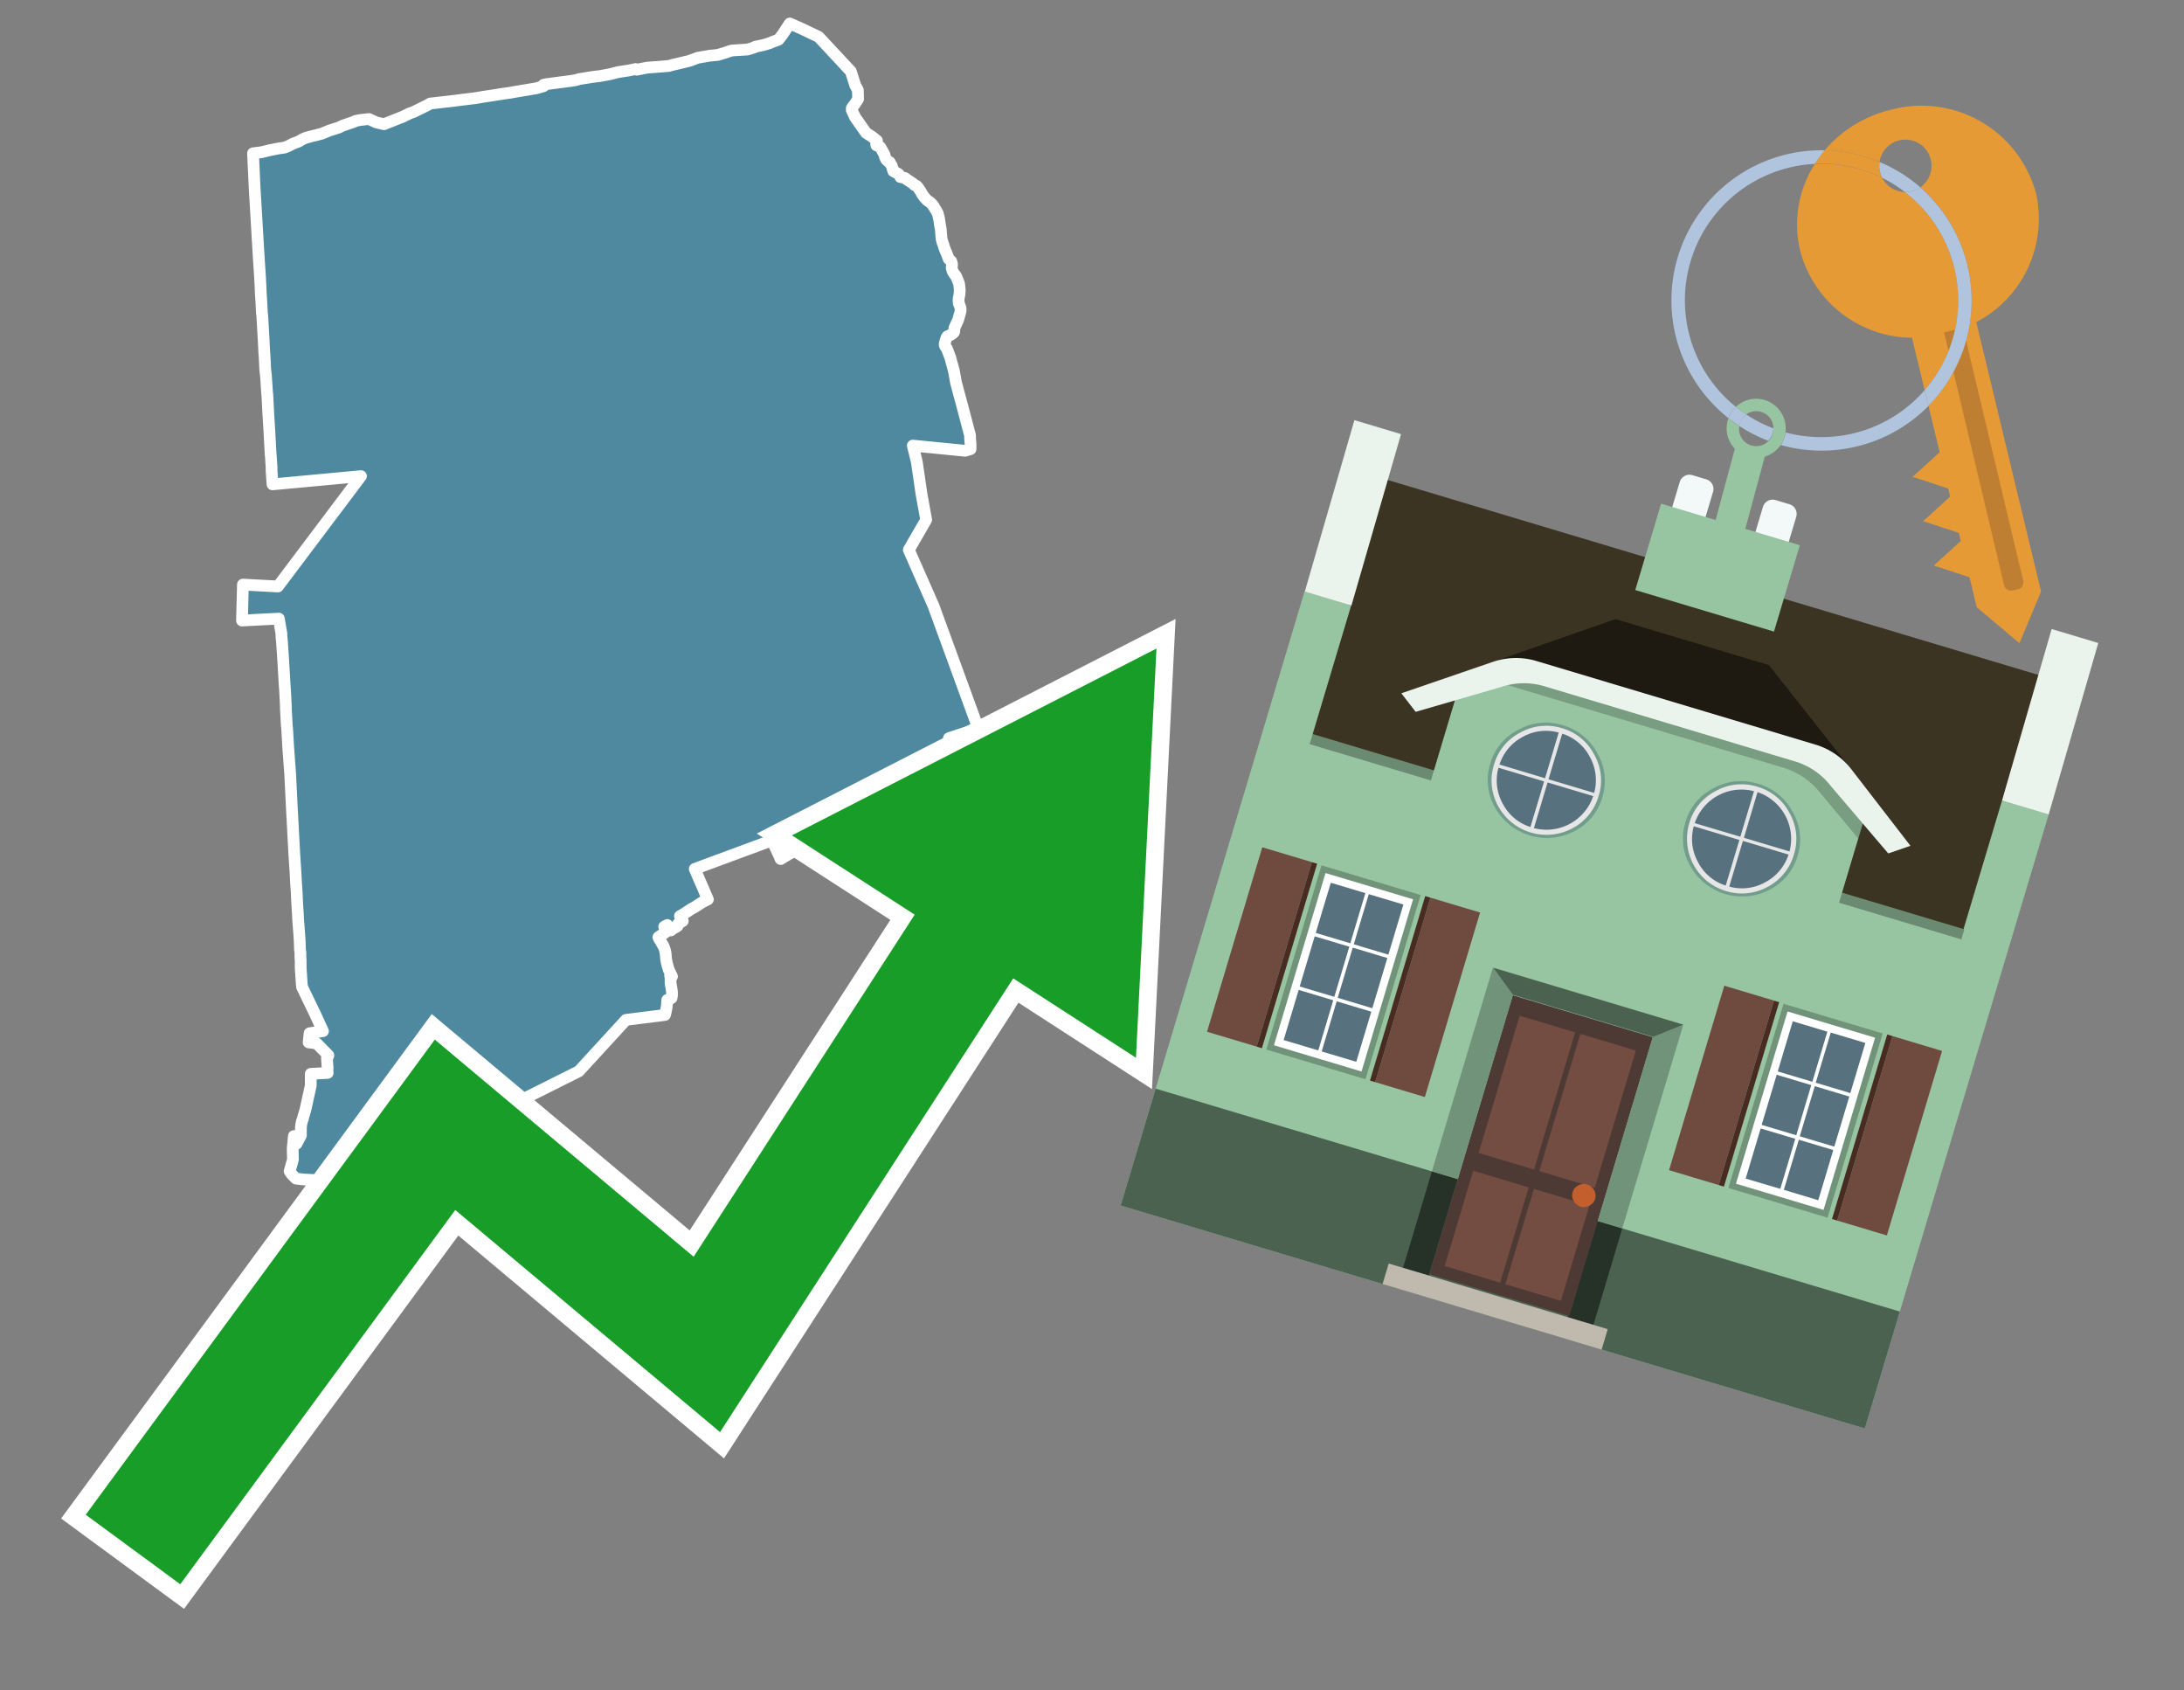 <svg id="Text" xmlns="http://www.w3.org/2000/svg" width="93.05" height="72" viewBox="0 0 93.05 72"><rect x="0" y="0" width="93.05" height="72" fill="#808080" stroke="none"/><polygon points="15.38,20.28 11.61,20.63 11.57,20.05 11.57,19.91 11.54,19.44 11.53,19.36 11.48,18.42 11.43,17.6 11.39,16.81 11.38,16.75 11.33,15.99 11.3,15.73 11.29,15.54 11.29,15.51 11.27,15.13 11.26,15.03 11.25,14.81 11.23,14.42 11.18,13.55 11.17,13.4 11.16,13.36 11.15,13.17 11.14,12.95 11.11,12.47 11.1,12.21 11.08,11.83 11.04,11.21 11.01,10.74 10.85,8.03 10.78,6.53 11.16,6.48 11.48,6.4 11.73,6.35 11.88,6.32 12.11,6.29 12.27,6.23 12.48,6.12 12.72,6.03 12.89,5.93 13.03,5.87 13.32,5.79 13.46,5.76 13.72,5.69 13.89,5.62 13.96,5.59 14.06,5.55 14.16,5.52 14.44,5.43 14.58,5.36 14.87,5.26 15.1,5.18 15.15,5.15 15.36,5.11 15.72,5.07 16.02,5.21 16.36,5.29 17.19,4.96 17.28,4.91 17.35,4.88 17.45,4.83 17.62,4.77 18.17,4.5 18.33,4.41 19.38,4.29 19.68,4.25 20.26,4.18 20.54,4.13 20.81,4.09 21.45,3.99 21.74,3.95 21.9,3.92 22.85,3.76 23.16,3.67 23.16,3.61 23.31,3.58 23.54,3.55 24.37,3.44 24.55,3.41 24.67,3.37 25.04,3.31 25.3,3.27 25.56,3.24 25.72,3.21 25.94,3.17 26.07,3.14 26.34,3.07 26.8,3 27.08,2.94 27.13,2.97 27.42,2.91 27.59,2.88 28.12,2.84 28.49,2.81 28.67,2.76 29.18,2.64 29.38,2.59 29.46,2.56 29.73,2.46 30.02,2.41 30.26,2.37 30.58,2.34 30.91,2.24 31.08,2.18 31.19,2.15 31.84,2.11 31.95,2.08 32.13,2.02 32.18,1.99 32.38,1.95 32.59,1.9 32.81,1.83 32.95,1.77 33.09,1.72 33.17,1.69 33.34,1.47 33.55,1.15 33.65,1 34.1,1.2 34.19,1.24 34.46,1.37 34.88,1.57 36.25,3.04 36.44,3.64 36.53,3.8 36.55,3.84 36.56,4.22 36.4,4.46 36.34,4.53 36.31,4.58 36.29,4.61 36.29,4.65 36.29,4.69 36.43,4.99 36.45,5.02 36.9,5.66 37.15,5.82 37.36,5.99 37.33,6.15 37.34,6.19 37.5,6.26 37.68,6.58 37.69,6.61 37.7,6.67 37.71,6.7 37.73,6.74 37.75,6.78 37.77,6.81 37.81,6.85 37.86,6.88 37.91,6.91 37.93,6.97 37.99,7.05 38.05,7.26 38.06,7.29 38.23,7.38 38.28,7.41 38.32,7.46 38.36,7.54 38.55,7.58 38.63,7.64 38.72,7.7 38.84,7.78 38.9,7.82 38.96,7.88 39.04,7.91 39.07,7.94 39.1,7.97 39.12,8 39.23,8.16 39.3,8.29 39.34,8.34 39.38,8.4 39.41,8.43 39.47,8.5 39.5,8.53 39.54,8.56 39.62,8.61 39.66,8.65 39.69,8.68 39.73,8.72 39.76,8.77 39.79,8.8 39.81,8.85 39.85,8.91 39.89,8.97 39.91,9.01 39.94,9.06 39.96,9.11 39.97,9.16 40,9.28 40.02,9.37 40.02,9.4 40.03,9.43 40.03,9.46 40.05,9.59 40.08,9.75 40.11,10.11 40.12,10.2 40.14,10.25 40.15,10.31 40.19,10.41 40.23,10.55 40.25,10.59 40.26,10.63 40.35,10.84 40.42,11.03 40.53,11.13 40.56,11.24 40.56,11.29 40.56,11.32 40.55,11.35 40.55,11.39 40.55,11.42 40.57,11.5 40.59,11.56 40.67,11.69 40.71,11.73 40.73,11.76 40.79,11.9 40.86,12.08 40.87,12.14 40.88,12.24 40.89,12.37 40.88,12.53 40.86,12.64 40.85,12.68 40.84,12.75 40.84,12.79 40.84,12.83 40.85,12.88 40.85,12.92 40.89,13.02 40.92,13.11 40.93,13.21 40.92,13.27 40.82,13.63 40.74,13.8 40.72,13.85 40.69,13.91 40.67,13.96 40.66,13.99 40.66,14.02 40.66,14.11 40.65,14.14 40.63,14.17 40.57,14.22 40.51,14.26 40.36,14.33 40.33,14.37 40.29,14.49 40.27,14.56 40.25,14.65 40.25,14.69 40.26,14.73 40.34,14.85 40.37,14.92 40.49,15.24 40.55,15.47 40.58,15.57 40.63,15.76 40.64,15.79 40.73,16.29 40.83,16.67 40.98,17.22 41.32,18.51 41.33,18.55 41.33,18.58 41.33,18.66 41.35,18.91 41.35,19.13 41.12,19.2 38.89,18.98 39.06,19.67 39.26,21.04 39.46,22.14 38.72,23.42 39.77,25.8 41.68,31.03 40.43,31.44 40.75,32.29 40.73,32.36 40.73,32.43 40.65,32.46 40.41,32.53 40.18,32.61 40.06,32.66 39.95,32.7 39.87,32.74 39.72,32.83 39.57,32.91 39.48,32.96 39.4,33.01 39.16,33.14 39.02,33.22 39.04,33.31 38.88,33.41 38.89,33.44 38.8,33.48 38.68,33.52 38.62,33.55 38.65,33.63 38.57,33.67 38.45,33.74 38.32,33.8 38.22,33.85 38.11,33.92 37.93,34.03 37.8,34.11 37.68,34.19 37.61,34.23 37.52,34.29 37.46,34.32 37.33,34.4 37.24,34.45 37.2,34.48 37,34.6 36.91,34.66 36.83,34.71 36.77,34.74 36.61,34.84 36.49,34.91 36.43,34.95 36.4,34.98 36.34,35.02 36.2,35.11 35.98,35.25 35.89,35.3 35.63,35.47 35.53,35.53 35.49,35.56 35.41,35.61 35.34,35.65 34.85,35.69 33.85,36.24 33.49,36.45 33.26,36.59 33.24,36.56 33.22,36.49 32.97,35.96 32.9,35.79 29.6,37.01 30.16,38.31 29.92,38.43 29.78,38.52 29.58,38.65 29.48,38.7 29.43,38.73 29.28,38.83 29.13,38.93 28.97,39.02 29.09,39.23 29.04,39.26 28.94,39.32 28.89,39.35 28.87,39.44 28.78,39.5 28.72,39.53 28.63,39.59 28.58,39.63 28.43,39.4 28.3,39.47 28.37,39.7 28.3,39.75 28.12,39.87 28.05,39.92 28.08,39.98 28.09,40.01 28.14,40.07 28.19,40.17 28.23,40.24 28.26,40.28 28.27,40.32 28.29,40.35 28.31,40.4 28.33,40.47 28.34,40.52 28.35,40.55 28.36,40.63 28.37,40.74 28.38,40.85 28.39,40.91 28.4,40.97 28.43,41.09 28.48,41.26 28.49,41.3 28.63,41.59 28.55,41.55 28.57,41.64 28.57,41.68 28.57,41.84 28.57,41.88 28.61,42.1 28.62,42.18 28.63,42.24 28.63,42.29 28.63,42.4 28.62,42.46 28.61,42.51 28.53,42.56 28.43,42.59 28.42,42.7 28.42,42.75 28.41,42.85 28.4,42.91 28.38,43.03 28.35,43.16 28.33,43.23 26.67,43.44 24.66,45.63 21.62,47.15 21.08,47.07 20.71,47.4 21.12,47.67 21.08,48.63 20.73,49.15 20.52,49.46 20.19,49.5 20.23,49.75 20.3,49.84 20.5,50.12 20.53,50.17 20.68,50.43 20.78,50.6 20.99,50.97 21,51 20.62,50.92 20.4,50.86 20.16,50.8 19.94,50.75 19.75,50.7 19.61,50.67 19.11,50.55 19.01,50.52 18.86,50.48 18.49,50.4 16.58,50.83 15.68,50.63 14.74,50.35 14.5,50.32 12.95,50.24 12.61,50.2 12.44,50.03 12.41,49.99 12.34,49.89 12.48,49.39 12.47,48.91 12.52,48.39 12.59,48.45 12.63,48.72 12.82,48.36 12.82,48.02 12.83,47.95 12.84,47.86 12.85,47.83 12.86,47.76 12.88,47.72 12.91,47.64 12.91,47.61 13.01,47.28 13.24,46.24 13.24,45.74 13.96,45.7 13.95,45.6 13.96,45.46 13.95,45.39 13.93,45.06 13.96,45.03 13.99,44.95 13.49,44.44 13.15,44.4 13.19,44.01 13.76,43.92 13.43,43.2 12.87,42.04 12.87,42 12.86,41.96 12.83,41.52 12.83,41.48 12.82,41.4 12.82,41.37 12.81,41.23 12.81,41.18 12.81,41.14 12.81,41.03 12.81,40.88 12.8,40.82 12.8,40.79 12.8,40.7 12.8,40.66 12.8,40.6 12.78,40.43 12.77,40.13 12.77,40.1 12.76,39.95 12.75,39.79 12.7,39.15 12.7,39.12 12.69,38.9 12.68,38.77 12.65,38.27 12.65,38.18 12.64,37.99 12.61,37.56 12.59,37.15 12.56,36.71 12.54,36.39 12.44,34.53 12.37,33.11 12.37,33.06 12.28,31.84 12.23,30.99 12.22,30.92 12.18,30.2 12.18,30.09 12.16,29.69 12.14,29.33 12.13,29.22 12.07,28.18 12.03,27.58 12.02,27.44 12.02,27.4 12.01,27.32 12.01,27.27 12,27.21 12,27.18 11.99,27.11 11.99,26.99 11.88,26.35 10.31,26.43 10.35,24.9 11.84,24.98 " fill="#4e89a0" stroke="#fff" stroke-linejoin="round" stroke-width="0.5"/><polygon points="49.272 27.624 33.741 35.58 38.97 38.959 29.553 53.529 18.525 44.281 3.652 64.518 7.681 67.479 19.396 51.538 30.678 60.999 43.169 41.673 48.398 45.053 49.272 27.624" fill="none" stroke="#fff" stroke-miterlimit="10" stroke-width="1.5"/><polygon points="49.272 27.624 33.741 35.58 38.97 38.959 29.553 53.529 18.525 44.281 3.652 64.518 7.681 67.479 19.396 51.538 30.678 60.999 43.169 41.673 48.398 45.053 49.272 27.624" fill="#179d28"/><path d="M80.19,7.577a1.16,1.16,0,0,1-.094-.251,1.114,1.114,0,0,1-.018-.429A6.367,6.367,0,0,0,77.743,6.4a5.269,5.269,0,0,0-.423.577c.1,0,.192-.007.288-.007A5.794,5.794,0,0,1,80.19,7.577Z" fill="#e69a35"/><path d="M77.608,6.4A6.394,6.394,0,0,0,73.64,17.81a1.26,1.26,0,0,1,.317-.48A5.821,5.821,0,0,1,77.32,6.981a5.269,5.269,0,0,1,.423-.577Z" fill="#b0c4de"/><path d="M84.2,13.72a4.962,4.962,0,0,0,2.545-5.48,5.047,5.047,0,0,0-6.179-3.566A5.322,5.322,0,0,0,77.743,6.4a6.367,6.367,0,0,1,2.335.493,1.114,1.114,0,1,1,1.736,1.084,6.392,6.392,0,0,1,.347,9.3l.479,1.985-.438.4-.716.648.92.3.6.2.082.341-.438.4-.716.648.92.3.605.2.082.341-.438.4-.716.649.92.3.605.2.307,1.274,1.821,1.534.921-2.2Z" fill="#e69a35"/><path d="M81.154,8.179a1.115,1.115,0,0,1-.964-.6,5.794,5.794,0,0,0-2.582-.6c-.1,0-.192,0-.288.007a4.783,4.783,0,0,0-.625,3.685,4.962,4.962,0,0,0,4.765,3.715L82,16.617a5.82,5.82,0,0,0-.846-8.438Z" fill="#e69a35"/><path d="M74.1,18.142a6.386,6.386,0,0,0,1.232.63.73.73,0,0,0,.224-.527h0a5.783,5.783,0,0,1-1.159-.593A.733.733,0,0,0,74.1,18.142Z" fill="#b0c4de"/><path d="M74.4,17.652q-.228-.152-.44-.322a1.26,1.26,0,0,0-.317.48c.148.117.3.228.46.332A.733.733,0,0,1,74.4,17.652Z" fill="#b0c4de"/><path d="M74.824,16.984a1.257,1.257,0,0,0-.867.346c.141.114.288.222.44.322a.731.731,0,0,1,1.159.593h0a.732.732,0,1,1-1.463,0,.7.7,0,0,1,.007-.1c-.158-.1-.312-.215-.46-.332a1.258,1.258,0,0,0,.273,1.3l-.979,3.635,1.275.341.98-3.639a1.266,1.266,0,0,0,.681-.5,1.249,1.249,0,0,0,.2-.538,1.328,1.328,0,0,0,.012-.168A1.262,1.262,0,0,0,74.824,16.984Z" fill="#97c4a1"/><path d="M85.974,25.1l-.226.053a.3.3,0,0,1-.362-.223l-2.56-10.777.81-.193L86.2,24.736A.3.3,0,0,1,85.974,25.1Z" fill="#bf7f32"/><path d="M80.1,7.326a1.16,1.16,0,0,0,.094.251,5.833,5.833,0,0,1,.964.6,1.137,1.137,0,0,0,.287-.031,1.108,1.108,0,0,0,.373-.167A6.371,6.371,0,0,0,80.078,6.9,1.114,1.114,0,0,0,80.1,7.326Z" fill="#b0c4de"/><path d="M77.608,18.618a5.836,5.836,0,0,1-1.534-.2,1.24,1.24,0,0,1-.2.537,6.4,6.4,0,0,0,6.291-1.666L82,16.617A5.807,5.807,0,0,1,77.608,18.618Z" fill="#b0c4de"/><path d="M81.814,7.981a1.108,1.108,0,0,1-.373.167,1.137,1.137,0,0,1-.287.031A5.82,5.82,0,0,1,82,16.617l.161.667a6.392,6.392,0,0,0-.347-9.3Z" fill="#b0c4de"/><polygon points="83.79 39.753 55.78 31.364 58.988 20.404 86.964 28.783 83.79 39.753 83.79 39.753" fill="#3c3422" fill-rule="evenodd"/><polygon points="81.705 53.32 87.284 34.692 85.297 34.097 83.656 39.575 55.926 31.269 57.567 25.791 55.579 25.196 47.746 51.348 79.451 60.844 81.705 53.32" fill="#97c4a1" fill-rule="evenodd"/><rect x="69.522" y="21.148" width="0.444" height="28.983" transform="translate(15.592 92.226) rotate(-73.326)" opacity="0.3"/><polygon points="87.284 34.692 85.297 34.097 87.411 26.793 89.398 27.388 87.284 34.692 87.284 34.692" fill="#eaf3ec" fill-rule="evenodd"/><polygon points="57.578 25.794 55.591 25.199 57.705 17.896 59.692 18.491 57.578 25.794 57.578 25.794" fill="#eaf3ec" fill-rule="evenodd"/><polygon points="79.451 60.844 80.943 55.865 49.238 46.369 47.747 51.348 79.451 60.844 79.451 60.844" fill="#4c6251" fill-rule="evenodd"/><path d="M71.566,20.528l-.522,1.743,1.418.425.523-1.744a.432.432,0,0,0-.289-.536l-.593-.177A.431.431,0,0,0,71.566,20.528Z" fill="#f3f9f8" fill-rule="evenodd"/><path d="M75.111,21.589l-.522,1.743,1.418.425.522-1.743a.43.43,0,0,0-.289-.536l-.593-.178A.43.43,0,0,0,75.111,21.589Z" fill="#f3f9f8" fill-rule="evenodd"/><polygon points="75.368 28.329 68.829 26.37 63.807 28.121 78.733 32.591 75.368 28.329" fill="#1e1a11"/><polygon points="78.248 32.422 64.442 28.287 62.236 28.998 60.064 36.247 77.453 41.455 79.651 34.116 78.248 32.422" fill="#97c4a1"/><path d="M77.74,32.516S65.088,28.725,65,28.7l-.938.43,11.892,3.562a3.175,3.175,0,0,1,1.532,1l1.685,2.02.327-1.09Z" fill-rule="evenodd" opacity="0.2"/><path d="M77.35,31.716,65.458,28.154a3.041,3.041,0,0,0-1.854.037l-3.9,1.339.611.79,3.626-1.054a3.045,3.045,0,0,1,1.855-.037l10.673,3.2A3.028,3.028,0,0,1,78,33.477l2.45,2.874.945-.325-2.518-3.26A3.036,3.036,0,0,0,77.35,31.716Z" fill="#eaf3ec"/><polygon points="76.683 23.223 70.773 21.453 69.671 25.132 75.581 26.902 76.683 23.223 76.683 23.223" fill="#97c4a1" fill-rule="evenodd"/><g id="Symbol_9_0_Layer2_0_MEMBER_8_MEMBER_21_MEMBER_0_FILL" data-name="Symbol 9 0 Layer2 0 MEMBER 8 MEMBER 21 MEMBER 0 FILL"><path d="M66.584,30.892a2.39,2.39,0,0,0-1.891.189,2.317,2.317,0,0,0-1.2,1.448A2.345,2.345,0,0,0,63.7,34.4a2.528,2.528,0,0,0,3.367,1.008,2.339,2.339,0,0,0,1.2-1.447,2.313,2.313,0,0,0-.208-1.87A2.394,2.394,0,0,0,66.584,30.892Z" fill="#729d8c"/></g><g id="Symbol_9_0_Layer2_0_MEMBER_8_MEMBER_21_MEMBER_1_FILL" data-name="Symbol 9 0 Layer2 0 MEMBER 8 MEMBER 21 MEMBER 1 FILL"><path d="M66.547,31.016a2.241,2.241,0,0,0-1.769.185,2.213,2.213,0,0,0-1.127,1.376,2.239,2.239,0,0,0,.185,1.768,2.341,2.341,0,0,0,3.145.942,2.234,2.234,0,0,0,1.126-1.376,2.207,2.207,0,0,0-.185-1.768A2.237,2.237,0,0,0,66.547,31.016Z" fill="#e6e6e6"/></g><g id="Symbol_9_0_Layer2_0_MEMBER_8_MEMBER_21_MEMBER_2_MEMBER_0_FILL" data-name="Symbol 9 0 Layer2 0 MEMBER 8 MEMBER 21 MEMBER 2 MEMBER 0 FILL"><path d="M65.787,33.284,63.843,32.7a2.036,2.036,0,0,0,.186,1.539,2.015,2.015,0,0,0,1.175.986Z" fill="#58717f"/></g><g id="Symbol_9_0_Layer2_0_MEMBER_8_MEMBER_21_MEMBER_2_MEMBER_1_FILL" data-name="Symbol 9 0 Layer2 0 MEMBER 8 MEMBER 21 MEMBER 2 MEMBER 1 FILL"><path d="M65.827,33.148l.582-1.944a2.01,2.01,0,0,0-1.523.178,2.037,2.037,0,0,0-1,1.183Z" fill="#58717f"/></g><g id="Symbol_9_0_Layer2_0_MEMBER_8_MEMBER_21_MEMBER_2_MEMBER_2_FILL" data-name="Symbol 9 0 Layer2 0 MEMBER 8 MEMBER 21 MEMBER 2 MEMBER 2 FILL"><path d="M67.878,33.91l-1.943-.582-.582,1.944a2.1,2.1,0,0,0,2.525-1.362Z" fill="#58717f"/></g><g id="Symbol_9_0_Layer2_0_MEMBER_8_MEMBER_21_MEMBER_2_MEMBER_3_FILL" data-name="Symbol 9 0 Layer2 0 MEMBER 8 MEMBER 21 MEMBER 2 MEMBER 3 FILL"><path d="M66.558,31.249l-.582,1.943,1.943.582a2.031,2.031,0,0,0-.186-1.539A2.009,2.009,0,0,0,66.558,31.249Z" fill="#58717f"/></g><g id="Symbol_9_0_Layer2_0_MEMBER_8_MEMBER_21_MEMBER_0_FILL-2" data-name="Symbol 9 0 Layer2 0 MEMBER 8 MEMBER 21 MEMBER 0 FILL"><path d="M74.9,33.384a2.4,2.4,0,0,0-1.891.189,2.316,2.316,0,0,0-1.2,1.448,2.341,2.341,0,0,0,.209,1.87A2.527,2.527,0,0,0,75.387,37.9a2.345,2.345,0,0,0,1.2-1.447,2.314,2.314,0,0,0-.209-1.87A2.389,2.389,0,0,0,74.9,33.384Z" fill="#729d8c"/></g><g id="Symbol_9_0_Layer2_0_MEMBER_8_MEMBER_21_MEMBER_1_FILL-2" data-name="Symbol 9 0 Layer2 0 MEMBER 8 MEMBER 21 MEMBER 1 FILL"><path d="M74.867,33.508a2.239,2.239,0,0,0-1.768.185,2.21,2.21,0,0,0-1.127,1.376,2.316,2.316,0,0,0,1.564,2.883,2.261,2.261,0,0,0,1.765-.173A2.237,2.237,0,0,0,76.428,36.4a2.209,2.209,0,0,0-.185-1.769A2.239,2.239,0,0,0,74.867,33.508Z" fill="#e6e6e6"/></g><g id="Symbol_9_0_Layer2_0_MEMBER_8_MEMBER_21_MEMBER_2_MEMBER_0_FILL-2" data-name="Symbol 9 0 Layer2 0 MEMBER 8 MEMBER 21 MEMBER 2 MEMBER 0 FILL"><path d="M74.107,35.776l-1.943-.582a2.031,2.031,0,0,0,.186,1.539,2.009,2.009,0,0,0,1.175.986Z" fill="#58717f"/></g><g id="Symbol_9_0_Layer2_0_MEMBER_8_MEMBER_21_MEMBER_2_MEMBER_1_FILL-2" data-name="Symbol 9 0 Layer2 0 MEMBER 8 MEMBER 21 MEMBER 2 MEMBER 1 FILL"><path d="M74.148,35.64,74.73,33.7a2.1,2.1,0,0,0-2.525,1.362Z" fill="#58717f"/></g><g id="Symbol_9_0_Layer2_0_MEMBER_8_MEMBER_21_MEMBER_2_MEMBER_2_FILL-2" data-name="Symbol 9 0 Layer2 0 MEMBER 8 MEMBER 21 MEMBER 2 MEMBER 2 FILL"><path d="M76.2,36.4l-1.943-.582-.582,1.944a2.015,2.015,0,0,0,1.523-.178A2.036,2.036,0,0,0,76.2,36.4Z" fill="#58717f"/></g><g id="Symbol_9_0_Layer2_0_MEMBER_8_MEMBER_21_MEMBER_2_MEMBER_3_FILL-2" data-name="Symbol 9 0 Layer2 0 MEMBER 8 MEMBER 21 MEMBER 2 MEMBER 3 FILL"><path d="M74.879,33.741,74.3,35.684l1.943.582a2.1,2.1,0,0,0-1.361-2.525Z" fill="#58717f"/></g><polygon points="51.426 43.946 53.542 44.58 55.896 36.723 53.78 36.089 51.426 43.946 51.426 43.946" fill="#6e4a3f" fill-rule="evenodd"/><polygon points="53.542 44.58 53.764 44.647 56.117 36.789 55.896 36.723 53.542 44.58 53.542 44.58" fill="#482b22" fill-rule="evenodd"/><polygon points="60.706 46.726 58.59 46.092 60.943 38.235 63.059 38.868 60.706 46.726 60.706 46.726" fill="#6e4a3f" fill-rule="evenodd"/><polygon points="58.59 46.092 58.368 46.026 60.722 38.168 60.943 38.235 58.59 46.092 58.59 46.092" fill="#482b22" fill-rule="evenodd"/><rect x="53.146" y="39.209" width="8.19" height="4.408" transform="translate(1.145 84.365) rotate(-73.326)" fill="#719379"/><polygon points="60.205 38.304 56.474 37.187 54.277 44.522 58.008 45.639 60.205 38.304 60.205 38.304" fill="#fff" fill-rule="evenodd"/><path d="M59.792,38.527l-.64,2.136-1.474-.442.639-2.135,1.475.441Zm-1.621-.485-.64,2.136-1.474-.442L56.7,37.6l1.474.442Zm-2.158,1.84,1.475.441-.64,2.136-1.474-.441.639-2.136Zm-.683,2.282,1.474.441-.639,2.136L54.69,44.3l.64-2.135Zm.981,2.621.639-2.136,1.475.442-.64,2.135-1.474-.441Zm2.158-1.84L56.994,42.5l.64-2.136,1.474.442-.639,2.136Z" fill="#58717f" fill-rule="evenodd"/><polygon points="80.39 52.621 78.274 51.988 80.628 44.13 82.743 44.764 80.39 52.621 80.39 52.621" fill="#6e4a3f" fill-rule="evenodd"/><polygon points="78.274 51.988 78.053 51.921 80.406 44.064 80.628 44.13 78.274 51.988 78.274 51.988" fill="#482b22" fill-rule="evenodd"/><polygon points="71.111 49.842 73.227 50.476 75.58 42.619 73.464 41.985 71.111 49.842 71.111 49.842" fill="#6e4a3f" fill-rule="evenodd"/><polygon points="73.227 50.476 73.448 50.542 75.802 42.685 75.58 42.619 73.227 50.476 73.227 50.476" fill="#482b22" fill-rule="evenodd"/><rect x="72.83" y="45.105" width="8.19" height="4.408" transform="translate(9.534 107.426) rotate(-73.326)" fill="#719379"/><polygon points="76.159 43.083 79.889 44.2 77.692 51.535 73.962 50.418 76.159 43.083 76.159 43.083" fill="#fff" fill-rule="evenodd"/><path d="M76.381,43.5l1.475.442-.64,2.135-1.475-.441.64-2.136ZM78,43.981l1.474.442-.64,2.136-1.474-.442L78,43.981Zm.791,2.724-.64,2.135L76.679,48.4l.64-2.136,1.474.442Zm-.684,2.282-.639,2.135L76,50.68l.64-2.135,1.474.442Zm-2.26,1.65L74.375,50.2l.639-2.135,1.475.441-.64,2.136Zm-.791-2.724.64-2.135,1.474.441-.639,2.136-1.475-.442Z" fill="#58717f" fill-rule="evenodd"/><polygon points="67.888 56.431 69.118 52.323 68.019 51.994 66.789 56.102 67.888 56.431 67.888 56.431" fill="#263128" fill-rule="evenodd"/><polygon points="60.877 54.331 62.108 50.223 61.007 49.894 59.776 54.002 60.877 54.331 60.877 54.331" fill="#263128" fill-rule="evenodd"/><g id="Symbol_9_0_Layer2_0_MEMBER_8_MEMBER_12_MEMBER_0_FILL" data-name="Symbol 9 0 Layer2 0 MEMBER 8 MEMBER 12 MEMBER 0 FILL"><path d="M70.418,44.178l-5.965-1.786L60.9,54.27l5.964,1.786Z" fill="#4e3a34"/></g><g id="Symbol_9_0_Layer2_0_MEMBER_8_MEMBER_12_MEMBER_1_MEMBER_0_FILL" data-name="Symbol 9 0 Layer2 0 MEMBER 8 MEMBER 12 MEMBER 1 MEMBER 0 FILL"><path d="M65.358,49.815l1.75-5.843-2.363-.708L63,49.107Z" fill="#744d42"/></g><g id="Symbol_9_0_Layer2_0_MEMBER_8_MEMBER_12_MEMBER_1_MEMBER_1_FILL" data-name="Symbol 9 0 Layer2 0 MEMBER 8 MEMBER 12 MEMBER 1 MEMBER 1 FILL"><path d="M67.331,44.039l-1.75,5.842,2.364.708,1.75-5.842Z" fill="#744d42"/></g><g id="Symbol_9_0_Layer2_0_MEMBER_8_MEMBER_12_MEMBER_2_MEMBER_0_FILL" data-name="Symbol 9 0 Layer2 0 MEMBER 8 MEMBER 12 MEMBER 2 MEMBER 0 FILL"><path d="M63.915,54.633l1.215-4.058-2.363-.707-1.215,4.057Z" fill="#744d42"/></g><g id="Symbol_9_0_Layer2_0_MEMBER_8_MEMBER_12_MEMBER_2_MEMBER_1_FILL" data-name="Symbol 9 0 Layer2 0 MEMBER 8 MEMBER 12 MEMBER 2 MEMBER 1 FILL"><path d="M66.5,55.407l1.215-4.057-2.363-.708L64.138,54.7Z" fill="#744d42"/></g><g id="Symbol_9_0_Layer2_0_MEMBER_8_MEMBER_13_FILL" data-name="Symbol 9 0 Layer2 0 MEMBER 8 MEMBER 13 FILL"><path d="M67.959,51.058a.439.439,0,0,0-.045-.367.487.487,0,0,0-.669-.2.445.445,0,0,0-.239.282.457.457,0,0,0,.041.378.481.481,0,0,0,.293.242.459.459,0,0,0,.377-.042A.453.453,0,0,0,67.959,51.058Z" fill="#c35e2d"/></g><g id="Symbol_9_0_Layer2_0_MEMBER_8_MEMBER_14_FILL" data-name="Symbol 9 0 Layer2 0 MEMBER 8 MEMBER 14 FILL"><path d="M64.557,42.047l-.951-.833-2.6,8.68,1.1.329Z" fill="#719379"/></g><g id="Symbol_9_0_Layer2_0_MEMBER_8_MEMBER_15_FILL" data-name="Symbol 9 0 Layer2 0 MEMBER 8 MEMBER 15 FILL"><path d="M71.718,43.643l-1.2.19L68.072,52.01l1.046.313Z" fill="#719379"/></g><g id="Symbol_9_0_Layer2_0_MEMBER_8_MEMBER_16_FILL" data-name="Symbol 9 0 Layer2 0 MEMBER 8 MEMBER 16 FILL"><path d="M63.627,41.22l.836,1.156,5.961,1.786,1.294-.519Z" fill="#4c6251"/></g><polygon points="58.905 54.69 59.166 53.819 68.498 56.614 68.237 57.485 58.905 54.69 58.905 54.69" fill="#c0b9ad" fill-rule="evenodd"/></svg>